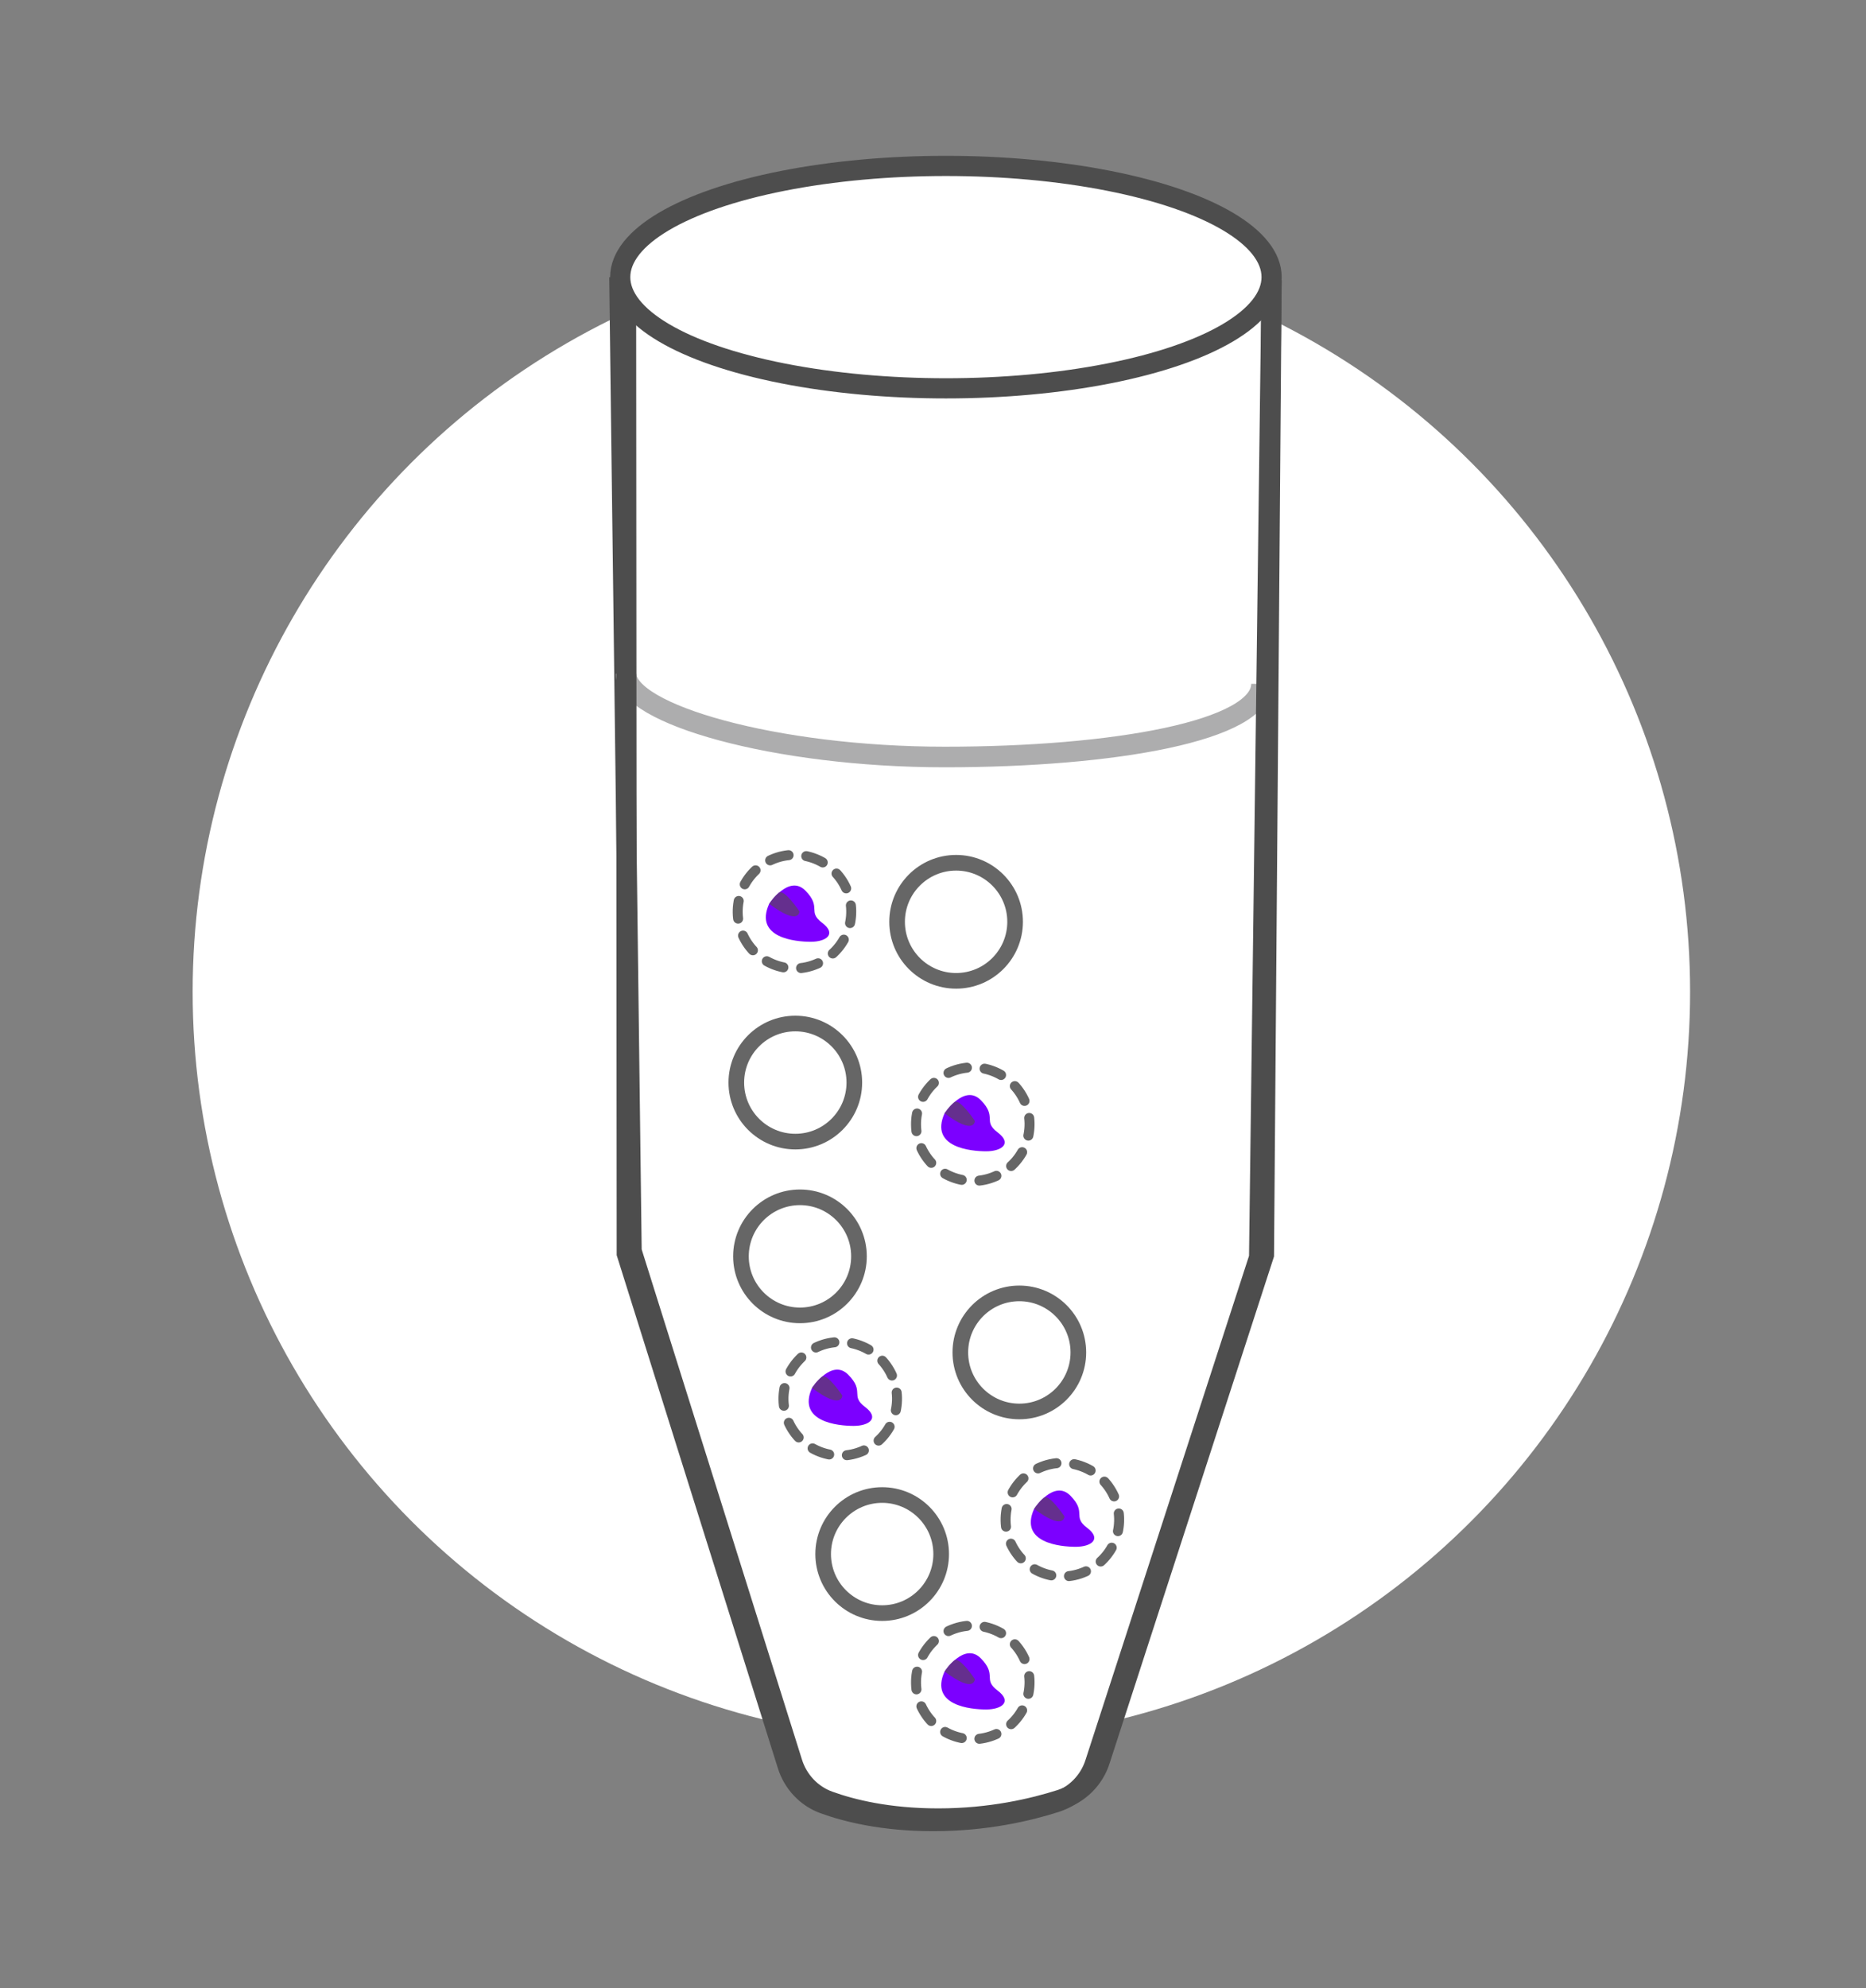 <?xml version="1.0" encoding="UTF-8"?><svg id="Isolation_Mode-2" xmlns="http://www.w3.org/2000/svg" viewBox="0 0 185 197"><rect x="0" y="0" width="185" height="197" fill="#808080" stroke="none"/><defs><style>.cls-1{stroke-dasharray:0 0 1.76 1.76;stroke-linecap:round;stroke-width:.99px;}.cls-1,.cls-2,.cls-3,.cls-4,.cls-5{fill:none;}.cls-1,.cls-3{stroke:#666;}.cls-1,.cls-3,.cls-4,.cls-6,.cls-5{stroke-miterlimit:10;}.cls-2,.cls-7,.cls-8,.cls-9{stroke-width:0px;}.cls-3{stroke-width:1.55px;}.cls-4,.cls-6{stroke:#4d4d4d;stroke-width:2px;}.cls-7{fill:#7c00ff;}.cls-8{fill:#652f8e;}.cls-6,.cls-9{fill:#fff;}.cls-5{stroke:#adadae;stroke-width:2.04px;}</style></defs><circle class="cls-9" cx="93.33" cy="98.28" r="74.23"/><path class="cls-7" d="m75.98,89.25s1.96-2.98,3.6-1.3.15,2.05,1.65,3.18.38,1.88-1.13,1.88-5.63-.38-4.13-3.75Z"/><path class="cls-8" d="m75.98,89.25s.46-.72.98-1.11,2.02,1.86,2.02,1.86c0,0,0,1.5-3-.75Z"/><path class="cls-2" d="m62.63,70.1l.38,53.87,16.72,52.3s4.94,4.31,13.68,3.93c8.74-.38,12.65-.86,14.49-3.28,1.84-2.42,17.8-52.57,17.8-52.57l.22-51.31s.64-9.88-22.39-12.31c-23.03-2.43-36.71,3.69-40.89,9.37Z"/><path class="cls-6" d="m126.07,27.76l-.76,96.58-16.24,50.04c-.58,1.88-2.05,3.35-3.93,3.95-2.66.85-6.89,1.86-12.13,1.86-4.97,0-8.58-.9-10.84-1.72-1.74-.63-3.07-2.06-3.62-3.83l-15.93-50.68-1.22-96.5"/><ellipse class="cls-6" cx="93.78" cy="27.46" rx="32.29" ry="11.02"/><circle class="cls-3" cx="87.46" cy="153.99" r="5.85"/><circle class="cls-3" cx="101.06" cy="134.01" r="5.85"/><circle class="cls-3" cx="79.31" cy="124.49" r="5.85"/><circle class="cls-3" cx="78.85" cy="107.27" r="5.85"/><circle class="cls-3" cx="94.79" cy="91.34" r="5.85"/><circle class="cls-9" cx="96.44" cy="111.4" r="5.63"/><path class="cls-1" d="m94.17,106.25c2.84-1.26,6.16.03,7.42,2.87,1.26,2.84-.03,6.16-2.87,7.42-2.84,1.26-6.16-.03-7.42-2.87-1.26-2.84.03-6.16,2.87-7.42Z"/><circle class="cls-9" cx="78.77" cy="90.33" r="5.63"/><path class="cls-1" d="m76.49,85.19c2.84-1.26,6.16.03,7.42,2.87,1.26,2.84-.03,6.16-2.87,7.42s-6.16-.03-7.42-2.87c-1.26-2.84.03-6.16,2.87-7.42Z"/><circle class="cls-9" cx="83.3" cy="138.61" r="5.63"/><path class="cls-1" d="m81.03,133.46c2.84-1.26,6.16.03,7.42,2.87,1.26,2.84-.03,6.16-2.87,7.42-2.84,1.26-6.16-.03-7.42-2.87-1.26-2.84.03-6.16,2.87-7.42Z"/><circle class="cls-9" cx="96.44" cy="166.71" r="5.63"/><path class="cls-1" d="m94.17,161.56c2.84-1.26,6.16.03,7.42,2.87,1.26,2.84-.03,6.16-2.87,7.42-2.84,1.26-6.16-.03-7.42-2.87-1.26-2.84.03-6.16,2.87-7.42Z"/><circle class="cls-9" cx="105.32" cy="150.59" r="5.63"/><path class="cls-1" d="m103.05,145.44c2.84-1.26,6.16.03,7.42,2.87,1.26,2.84-.03,6.16-2.87,7.42-2.84,1.26-6.16-.03-7.42-2.87-1.26-2.84.03-6.16,2.87-7.42Z"/><path class="cls-7" d="m93.65,110.32s1.96-2.98,3.6-1.3.15,2.05,1.65,3.18.38,1.88-1.13,1.88-5.63-.38-4.13-3.75Z"/><path class="cls-8" d="m93.65,110.32s.46-.72.98-1.11,2.02,1.86,2.02,1.86c0,0,0,1.5-3-.75Z"/><path class="cls-7" d="m80.51,137.53s1.96-2.98,3.6-1.3c1.65,1.68.15,2.05,1.65,3.18s.38,1.88-1.13,1.88-5.63-.38-4.13-3.75Z"/><path class="cls-8" d="m80.51,137.53s.46-.72.98-1.11,2.02,1.86,2.02,1.86c0,0,0,1.5-3-.75Z"/><path class="cls-7" d="m93.65,165.63s1.96-2.98,3.6-1.3.15,2.05,1.65,3.18.38,1.88-1.13,1.88-5.63-.38-4.13-3.75Z"/><path class="cls-8" d="m93.65,165.63s.46-.72.98-1.11,2.02,1.86,2.02,1.86c0,0,0,1.5-3-.75Z"/><path class="cls-7" d="m102.53,149.51s1.96-2.98,3.6-1.3.15,2.05,1.65,3.18.38,1.88-1.13,1.88-5.63-.38-4.13-3.75Z"/><path class="cls-8" d="m102.53,149.51s.46-.72.98-1.11,2.02,1.86,2.02,1.86c0,0,0,1.5-3-.75Z"/><path class="cls-7" d="m76.26,89.56s1.96-2.98,3.6-1.3.15,2.05,1.65,3.18.38,1.88-1.13,1.88-5.63-.38-4.13-3.75Z"/><path class="cls-8" d="m76.26,89.56s.46-.72.98-1.11,2.02,1.86,2.02,1.86c0,0,0,1.5-3-.75Z"/><path class="cls-5" d="m125.07,67.76c0,4.65-14.61,7.25-31.4,7.25s-31.6-4.25-31.6-8.25"/><path class="cls-4" d="m126.07,27.76l-1.24,96.84-16.24,50.04c-.58,1.88-2.05,3.35-3.93,3.95-2.66.85-6.89,1.86-12.13,1.86-4.97,0-8.58-.9-10.84-1.72-1.74-.63-3.07-2.06-3.62-3.83l-15.93-50.68-.07-94.46"/></svg>